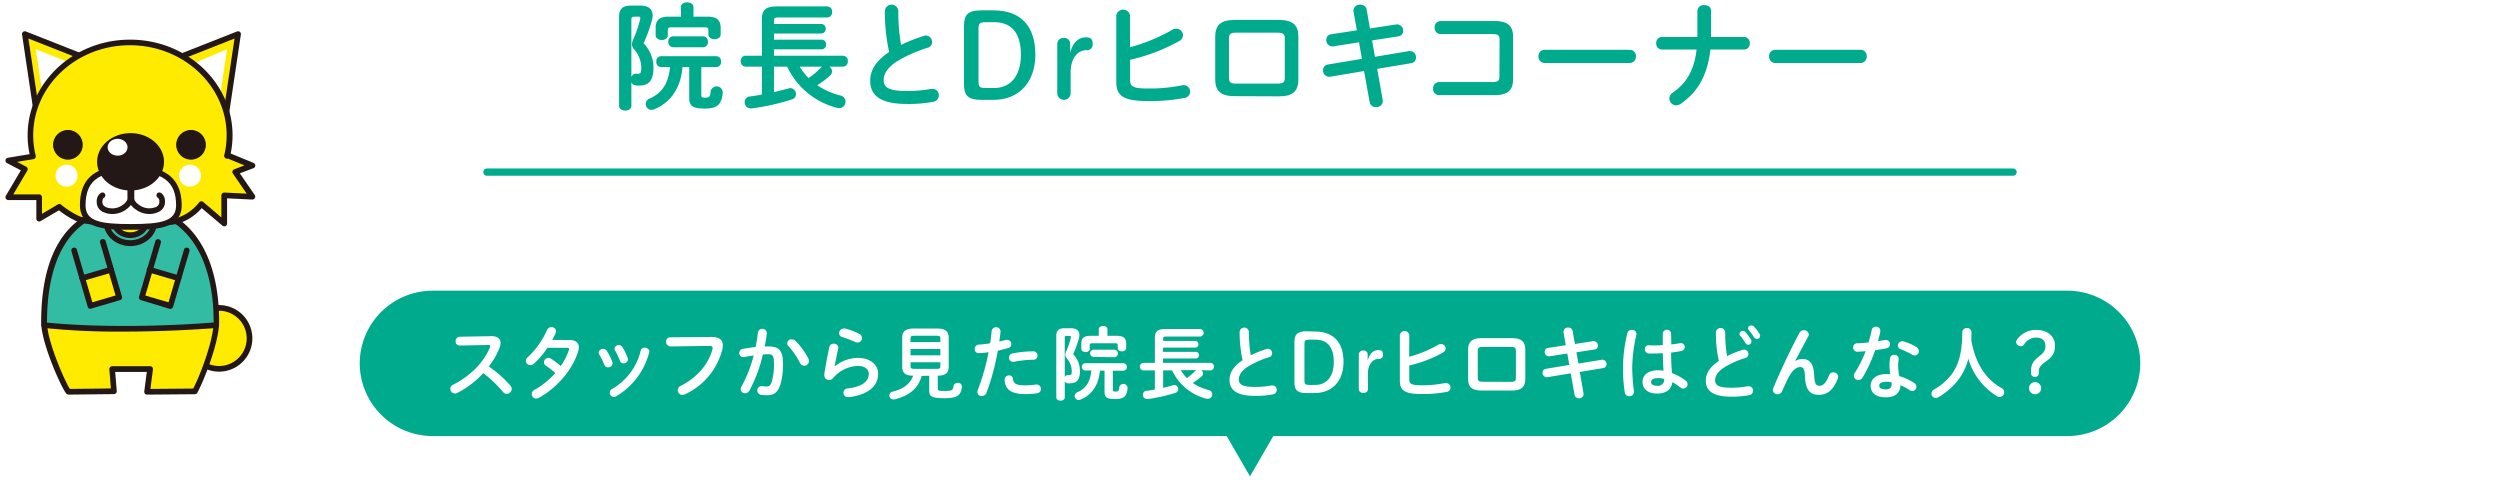 <svg viewBox="0 0 688 132" xmlns="http://www.w3.org/2000/svg" xmlns:xlink="http://www.w3.org/1999/xlink"><clipPath id="a"><path d="m35.86 57.06c-13.79 0-23.71 9.31-23.58 31.61 0 5.78 5.78 18.3 6.71 19.15l12.5-.15-.49-6.1h10.32l-.7 6.25 13.15-.11c2-3.58 5.93-13.73 5.93-19.17 0-21.11-10.05-31.48-23.84-31.48z"/></clipPath><path d="m0 0h688v132h-688z" fill="#fff"/><path d="m176.25 1.54c2.24 0 3.36 1 3.36 2.72a5.93 5.93 0 0 1 -.22 1.44 43.1 43.1 0 0 1 -2.27 6.21 9.62 9.62 0 0 1 2.72 6.71c0 3.62-1.38 4.93-3.91 4.93a5.94 5.94 0 0 1 -1.08-.06 1.35 1.35 0 0 1 -1.09-.87v6.53c0 .83-.83 1.28-1.7 1.28s-1.69-.45-1.69-1.28v-24.51c0-2.14.92-3.1 3.29-3.1zm-1.85 3.07c-.51 0-.64.19-.64.77v15.84a1.24 1.24 0 0 1 1.15-.93h.19a3.54 3.54 0 0 0 .51 0c.68 0 .87-.32.87-1.7a7.93 7.93 0 0 0 -1.95-5 2 2 0 0 1 -.61-1.4 3.39 3.39 0 0 1 .38-1.41 32.34 32.34 0 0 0 1.86-5.44 2.49 2.49 0 0 0 .06-.39c0-.28-.19-.38-.61-.38zm18.6 21.57c0 .57.26.7 1.12.7 1.12 0 1.34-.38 1.44-1.7a1.68 1.68 0 0 1 3.33.1 6.27 6.27 0 0 1 -.74 3c-.74 1.05-1.73 1.6-4.25 1.6-3.27 0-4.23-.74-4.23-2.95v-8.47h-1.85c-.45 5.73-3.24 9.8-7.88 11.65a1.57 1.57 0 0 1 -.67.13 1.63 1.63 0 0 1 -1.57-1.63 1.6 1.6 0 0 1 1.06-1.47c3.33-1.51 5.18-4 5.63-8.68h-2.49a1.35 1.35 0 0 1 -1.28-1.5 1.33 1.33 0 0 1 1.28-1.5h15.23a1.38 1.38 0 0 1 1.31 1.5 1.36 1.36 0 0 1 -1.31 1.5h-4.13zm-5.64-24.18c0-.9.86-1.35 1.76-1.35s1.73.45 1.73 1.35v2.58h3.87c2.81 0 3.61 1.18 3.61 3.2v1.69c0 .87-.83 1.32-1.69 1.32s-1.7-.45-1.7-1.32v-1.18c0-.61-.25-.77-1-.77h-9.15c-.77 0-1 .16-1 .77v1.41c0 .86-.83 1.31-1.66 1.31s-1.7-.45-1.7-1.31v-1.92c0-2 .77-3.2 3.59-3.2h3.39zm-2.15 11a1.37 1.37 0 0 1 -1.28-1.5 1.36 1.36 0 0 1 1.28-1.5h8.32a1.35 1.35 0 0 1 1.28 1.5 1.33 1.33 0 0 1 -1.28 1.5z" fill="#00ab8d"/><path d="m228.27 18.34a1.7 1.7 0 0 1 .71 1.31 1.67 1.67 0 0 1 -.61 1.21 27.67 27.67 0 0 1 -3.46 2.6 19.71 19.71 0 0 0 6.34 2.81 1.76 1.76 0 0 1 -.26 3.49 1.66 1.66 0 0 1 -.54-.06 20.79 20.79 0 0 1 -13.82-11.36h-3.63v7c1.41-.32 2.78-.67 4-1a1.44 1.44 0 0 1 .51-.1 1.63 1.63 0 0 1 1.54 1.7 1.45 1.45 0 0 1 -1.06 1.4 63.06 63.06 0 0 1 -11.17 2.5h-.28a1.65 1.65 0 0 1 -1.6-1.73 1.51 1.51 0 0 1 1.4-1.56c1.06-.13 2.18-.32 3.33-.52v-7.69h-4.51a1.39 1.39 0 0 1 -1.31-1.51 1.36 1.36 0 0 1 1.31-1.5h4.51v-10c0-2.53 1-3.56 4.19-3.56h13.84a1.37 1.37 0 0 1 1.3 1.53 1.38 1.38 0 0 1 -1.31 1.5h-13.5c-1 0-1.18.26-1.18 1v.8h13a1.22 1.22 0 0 1 1.22 1.31 1.23 1.23 0 0 1 -1.23 1.31h-13v1.69h13.12a1.22 1.22 0 0 1 1.21 1.32 1.22 1.22 0 0 1 -1.21 1.34h-13.12v1.76h19a1.35 1.35 0 0 1 1.32 1.5 1.37 1.37 0 0 1 -1.32 1.51zm-8.19 0a18.08 18.08 0 0 0 2.43 3.13 17.92 17.92 0 0 0 3.39-2.85c.1-.09.23-.19.32-.28z" fill="#00ab8d"/><path d="m243.51 3a1.86 1.86 0 0 1 3.71 0 55.7 55.7 0 0 0 .74 9.37 43.24 43.24 0 0 1 6.3-2.49 1.65 1.65 0 0 1 .58-.1 1.74 1.74 0 0 1 1.66 1.79 1.56 1.56 0 0 1 -1.18 1.57 38.13 38.13 0 0 0 -8.42 3.71c-2.75 1.79-3.71 3.55-3.71 5.19 0 2 1.31 3 6.4 3a35.31 35.31 0 0 0 6.62-.57 2.13 2.13 0 0 1 .42 0 1.69 1.69 0 0 1 1.73 1.76 1.77 1.77 0 0 1 -1.44 1.77 36.87 36.87 0 0 1 -7.36.61c-6.72 0-10.08-2-10.08-6.37 0-2.63 1.21-5.22 5.21-7.94a51.21 51.21 0 0 1 -1.18-11.3z" fill="#00ab8d"/><path d="m273.41 2.85c7.36 0 11.52 4.16 11.52 12.19 0 7.42-4.35 12.45-11.55 12.45h-3.26c-3.78 0-4.83-1.25-4.83-4.32v-16c0-3.07 1-4.32 4.83-4.32zm-2.33 3.26c-1.47 0-1.79.42-1.79 1.7v14.72c0 1.28.32 1.69 1.79 1.69h2.53c4.51 0 7.35-3.39 7.35-9.18s-2.46-8.93-7.35-8.93z" fill="#00ab8d"/><path d="m294.64 25.82a1.85 1.85 0 0 1 -3.68 0v-13.75a1.67 1.67 0 0 1 1.82-1.64 1.62 1.62 0 0 1 1.73 1.64v2.46c.73-2.82 2.24-4.26 4.41-4.26 1.35 0 1.79.64 1.79 1.8a1.59 1.59 0 0 1 -1.79 1.75c-2.3 0-4.28 2.15-4.28 6.15z" fill="#00ab8d"/><path d="m311 13a48.93 48.93 0 0 0 11.61-4.8 2.18 2.18 0 0 1 1.09-.32 1.86 1.86 0 0 1 1.86 1.83 1.8 1.8 0 0 1 -1 1.56 50 50 0 0 1 -13.56 5.18v5.6c0 1.82 1 2.3 4.83 2.3a44.17 44.17 0 0 0 9.41-.86 2.65 2.65 0 0 1 .48-.07 1.79 1.79 0 0 1 1.79 1.83 1.71 1.71 0 0 1 -1.51 1.69 49.34 49.34 0 0 1 -10 .87c-6.65 0-8.8-1.28-8.8-5.25v-18.33a1.92 1.92 0 0 1 3.78 0z" fill="#00ab8d"/><path d="m339.65 26.46c-3.68 0-5.22-1.5-5.22-4.51v-11.95c0-3 1.54-4.51 5.22-4.51h12.44c3.68 0 5.22 1.5 5.22 4.51v12c0 3-1.54 4.51-5.22 4.51zm12-3.45c1.48 0 1.92-.42 1.92-1.51v-11c0-1.09-.44-1.51-1.92-1.51h-11.52c-1.48 0-1.92.42-1.92 1.51v11c0 1.09.44 1.51 1.92 1.51z" fill="#00ab8d"/><path d="m372.47 3.14a1.19 1.19 0 0 1 0-.32 1.71 1.71 0 0 1 1.88-1.54 1.67 1.67 0 0 1 1.76 1.35l.89 5.21 7.23-1.12a1 1 0 0 1 .29 0 1.69 1.69 0 0 1 1.63 1.79 1.48 1.48 0 0 1 -1.3 1.49l-7.26 1.12.8 4.51 9.37-1.57a1.19 1.19 0 0 1 .32 0 1.65 1.65 0 0 1 1.6 1.76 1.53 1.53 0 0 1 -1.31 1.57l-9.37 1.55 1.54 8.64a1.19 1.19 0 0 1 0 .32 1.69 1.69 0 0 1 -1.85 1.57 1.66 1.66 0 0 1 -1.76-1.37l-1.54-8.55-9.39 1.57a1 1 0 0 1 -.29 0 1.68 1.68 0 0 1 -1.6-1.79 1.53 1.53 0 0 1 1.31-1.57l9.38-1.57-.8-4.54-7.17 1.12a1 1 0 0 1 -.29 0 1.68 1.68 0 0 1 -1.54-1.77 1.48 1.48 0 0 1 1.31-1.57l7.11-1.08z" fill="#00ab8d"/><path d="m412.68 10.88c0-1.18-.48-1.5-2.05-1.5h-14.21a1.65 1.65 0 0 1 -1.6-1.79 1.66 1.66 0 0 1 1.6-1.8h14.91c3.65 0 5.06 1.41 5.06 4.29v11.81c0 2.88-1.41 4.29-5.06 4.29h-15.33a1.65 1.65 0 0 1 -1.6-1.8 1.65 1.65 0 0 1 1.6-1.79h14.59c1.57 0 2.05-.32 2.05-1.5z" fill="#00ab8d"/><path d="m448.48 13.7a1.7 1.7 0 0 1 1.73 1.82 1.72 1.72 0 0 1 -1.73 1.82h-23.36a1.72 1.72 0 0 1 -1.73-1.82 1.7 1.7 0 0 1 1.73-1.82z" fill="#00ab8d"/><path d="m467.12 10.18c0-.45 0-.93 0-1.41v-5.77a1.69 1.69 0 0 1 1.88-1.59c1 0 1.89.51 1.89 1.57v6.08 1.12h9.11a1.58 1.58 0 0 1 1.54 1.73 1.58 1.58 0 0 1 -1.54 1.72h-9.3c-.8 7.14-3.51 11.75-8.19 14.95a2.17 2.17 0 0 1 -1.21.41 1.91 1.91 0 0 1 -1.89-1.89 1.89 1.89 0 0 1 .9-1.56c3.84-2.72 5.92-6.15 6.59-11.91h-9.57a1.58 1.58 0 0 1 -1.54-1.72 1.59 1.59 0 0 1 1.54-1.73z" fill="#00ab8d"/><path d="m512 13.7a1.7 1.7 0 0 1 1.73 1.82 1.72 1.72 0 0 1 -1.73 1.82h-23.41a1.72 1.72 0 0 1 -1.73-1.82 1.7 1.7 0 0 1 1.73-1.82z" fill="#00ab8d"/><path d="m134 47.37h420" fill="none" stroke="#00ab8d" stroke-linecap="round" stroke-miterlimit="10" stroke-width="2"/><path d="m99 100a20.06 20.06 0 0 1 20-20h450a20.06 20.06 0 0 1 20 20 20.06 20.06 0 0 1 -20 20h-450a20.06 20.06 0 0 1 -20-20z" fill="#00ab8d"/><path d="m344 131.1 6.93-12h-13.86z" fill="#00ab8d"/><circle cx="60.29" cy="93.12" fill="#ffeb00" r="8.38"/><path d="m60.29 102.28a9.16 9.16 0 1 1 9.16-9.16 9.17 9.17 0 0 1 -9.16 9.16zm0-16.76a7.6 7.6 0 1 0 7.6 7.6 7.61 7.61 0 0 0 -7.6-7.6z" fill="#231815"/><g clip-path="url(#a)"><path d="m35.86 57.06c-13.79 0-23.58 6.53-23.58 31.61 0 5.78 5.78 18.3 6.71 19.15l12.5-.15-.49-6.1h10.13l-.51 6.25 13.15-.11c2-3.58 5.93-13.73 5.93-19.17 0-21.11-10.05-31.48-23.84-31.48z" fill="#33bca4"/><g fill="#ffeb00"><path d="m40.79 57.06c0 3.58-.21 7.66-4.8 7.66s-4.74-3.64-4.74-7.22-.44-2.44 4.15-2.44 5.39-1.58 5.39 2z"/><path d="m60.29 89.68c0 11.75-12.21 31.89-25.83 31.89s-25.77-32.12-22.46-32.12c.34 0 10.43 1 24.05 1s24.24-1.31 24.24-.77z"/><path d="m22.78 76.45 7.88-2 2.24 7.4-8.05 1.96z"/><path d="m41.62 74.22-2.48 7.63 7.89 2.31 2.24-7.62z"/></g></g><path d="m22.9 15.71-16.06-6.32 3.42 22.88z" fill="#ffeb00"/><path d="m10.26 33.06a.69.69 0 0 1 -.2 0 .8.8 0 0 1 -.58-.64l-3.41-22.92a.8.8 0 0 1 .29-.73.79.79 0 0 1 .77-.11l16.06 6.34a.77.77 0 0 1 .33 1.2l-12.64 16.55a.77.77 0 0 1 -.62.31zm-2.44-22.45 2.94 19.72 10.89-14.27z" fill="#231815"/><path d="m9.86 13.55 9.66 3.81-7.69 9.4z" fill="#fff"/><path d="m49.45 15.71 16.06-6.32-3.41 22.88z" fill="#ffeb00"/><path d="m62.1 33.06a.77.77 0 0 1 -.62-.31l-12.65-16.57a.78.78 0 0 1 .34-1.2l16.06-6.32a.79.79 0 0 1 .77.11.8.8 0 0 1 .29.73l-3.42 22.89a.77.77 0 0 1 -.58.64.63.63 0 0 1 -.19.03zm-11.39-17 10.89 14.27 2.94-19.72z" fill="#231815"/><path d="m52.04 17.92 10.44-4.37-1.97 13.21z" fill="#fff"/><path d="m69.43 45.55-6.43-2.65h-.5a24.16 24.16 0 0 0 .68-5.66c0-14.13-12.27-25.58-27.4-25.58s-27.42 11.45-27.42 25.58a24.1 24.1 0 0 0 .71 5.76l-6.78 1.16 4.55 2.4-4.55 7.72h8.47v5.94l5.56-3.29a24.74 24.74 0 0 0 5.19 3.29c4.59 1.81 23.58 1.63 27.22.56a13.29 13.29 0 0 0 6.67-4.61l6.32 5.35v-7.75l7.71.38-4.67-6.83z" fill="#ffeb00"/><path d="m36.78 62.37c-6.29 0-13-.42-15.56-1.42a23.61 23.61 0 0 1 -5-3.07l-5.1 3a.78.78 0 0 1 -1.12-.66v-5.16h-7.71a.78.78 0 0 1 -.68-.4.75.75 0 0 1 0-.78l4.13-7-3.82-2a.78.78 0 0 1 .23-1.46l6-1a24.23 24.23 0 0 1 -.55-5.15c0-14.54 12.64-26.36 28.19-26.36s28.21 11.79 28.21 26.33a24.26 24.26 0 0 1 -.52 5l6.29 2.59a.78.78 0 0 1 .49.73.79.79 0 0 1 -.51.72l-3.75 1.42 4.12 6a.78.78 0 0 1 0 .82.82.82 0 0 1 -.72.4l-6.9-.34v6.93a.78.78 0 0 1 -1.28.6l-5.71-4.83a14.08 14.08 0 0 1 -6.51 4.25c-1.86.53-6.88.84-12.22.84zm-20.46-6.23a.83.83 0 0 1 .5.18 23.56 23.56 0 0 0 5 3.17c4.35 1.72 23 1.63 26.71.54a12.66 12.66 0 0 0 6.25-4.3.77.77 0 0 1 .54-.33.75.75 0 0 1 .6.17l5 4.26v-6.06a.82.82 0 0 1 .24-.57.77.77 0 0 1 .58-.21l6.14.3-3.79-5.53a.78.78 0 0 1 .37-1.17l2.82-1.07-4.47-1.84h-.34a.77.77 0 0 1 -.61-.3.81.81 0 0 1 -.15-.67 23.18 23.18 0 0 0 .66-5.47c0-13.67-11.94-24.79-26.62-24.79s-26.61 11.12-26.61 24.79a23.71 23.71 0 0 0 .69 5.6.75.75 0 0 1 -.1.62.77.77 0 0 1 -.53.34l-4.49.75 2.5 1.32a.78.78 0 0 1 .39.48.81.81 0 0 1 -.08.61l-3.86 6.53h7.1a.79.79 0 0 1 .79.79v4.57l4.38-2.6a.79.79 0 0 1 .39-.11z" fill="#231815"/><path d="m34.24 91.25a194.56 194.56 0 0 1 -22.15-1 .78.78 0 1 1 .2-1.55c.18 0 18.12 2.26 47.19 0a.79.79 0 0 1 .12 1.57c-9.79.73-18.32.98-25.36.98z" fill="#231815"/><path d="m24.89 85a.78.78 0 0 1 -.75-.57l-4.48-15.29a.78.78 0 1 1 1.5-.44l4.26 14.49 6.38-1.87-4.25-14.5a.77.77 0 0 1 .53-1 .79.79 0 0 1 1 .53l4.48 15.25a.79.79 0 0 1 -.53 1l-7.89 2.31a.57.57 0 0 1 -.25.09z" fill="#231815"/><path d="m22.65 76.54 7.89-2.32" fill="#fff"/><path d="m22.65 77.32a.78.78 0 0 1 -.22-1.53l7.89-2.32a.79.79 0 0 1 1 .53.8.8 0 0 1 -.53 1l-7.89 2.31a.83.83 0 0 1 -.25.01z" fill="#231815"/><path d="m46.9 85a.6.6 0 0 1 -.22 0l-7.88-2.4a.81.81 0 0 1 -.47-.38.76.76 0 0 1 -.06-.59l4.47-15.25a.8.8 0 0 1 1-.53.79.79 0 0 1 .53 1l-4.27 14.47 6.38 1.87 4.25-14.49a.78.78 0 0 1 1.5.44l-4.48 15.24a.78.78 0 0 1 -.75.62z" fill="#231815"/><path d="m49.14 76.54-7.88-2.32" fill="#fff"/><path d="m49.14 77.32a.83.83 0 0 1 -.22 0l-7.92-2.32a.79.79 0 1 1 .45-1.51l7.88 2.32a.78.78 0 0 1 -.22 1.53z" fill="#231815"/><path d="m18.86 108.6a.81.81 0 0 1 -.53-.2c-1.2-1.1-7-13.9-7-19.73 0-28.19 15.27-32.4 24.37-32.4 15.41 0 24.61 12.07 24.61 32.27 0 5.54-4 15.81-6 19.54a.76.76 0 0 1 -.68.41l-13.15.11a.71.71 0 0 1 -.59-.26.79.79 0 0 1 -.19-.62l.7-5.37h-8.7l.43 5.26a.79.79 0 0 1 -.2.59.8.8 0 0 1 -.57.26l-12.51.14zm16.88-50.76c-14.71 0-22.8 11-22.8 30.83 0 5.24 5 16.44 6.29 18.36l11.29-.13-.43-5.27a.8.8 0 0 1 .78-.85h10.45a.8.8 0 0 1 .59.27.82.82 0 0 1 .18.62l-.7 5.36 11.78-.1c2.1-4 5.62-13.5 5.62-18.39 0-19.22-8.62-30.7-23.05-30.7z" fill="#231815"/><path d="m35.86 67.72c-4.05 0-7.35-3-7.35-6.61a.79.79 0 0 1 1.57 0c0 2.78 2.59 5 5.78 5s5.79-2.26 5.79-5a.78.78 0 0 1 1.56 0c0 3.64-3.29 6.61-7.35 6.61z" fill="#231815"/><path d="m35.86 65.5c-2.83 0-5.13-2-5.13-4.39a.78.78 0 1 1 1.56 0c0 1.56 1.61 2.82 3.57 2.82s3.57-1.26 3.57-2.82a.78.78 0 0 1 1.56 0c.01 2.42-2.3 4.39-5.13 4.39z" fill="#231815"/><path d="m49.27 56.49c0 5.59-5.93 5.95-13.25 5.95s-13.24-.36-13.24-5.95c0-8.63 5.93-10.11 13.24-10.11s13.25 1.88 13.25 10.11z" fill="#fff"/><path d="m36 63.23c-6.25 0-14 0-14-6.74 0-9.6 7.1-10.9 14-10.9 6 0 14 1.13 14 10.9.05 6.74-7.73 6.74-14 6.74zm0-16.07c-7.48 0-12.46 1.59-12.46 9.33 0 4.4 4 5.17 12.46 5.17s12.46-.77 12.46-5.17c.02-6.49-3.7-9.33-12.46-9.33z" fill="#231815"/><ellipse cx="35.93" cy="44.53" fill="#231815" rx="9.21" ry="7.9"/><ellipse cx="32.36" cy="40.52" fill="#fff" rx="2.74" ry="2.32"/><path d="m30.88 58.89a5.72 5.72 0 0 1 -2.37-.49 3 3 0 0 1 -1.82-2.1c-.45-2.45 1.11-3.22 1.17-3.25a.78.78 0 0 1 .7 1.4s-.55.38-.33 1.56c.09.51.63.83.93 1a4.75 4.75 0 0 0 4.08-.27c1.82-1.06 1.83-2 1.83-2v-4a.78.78 0 1 1 1.56 0v3.93c0 .38-.07 1.94-2.6 3.42a6.35 6.35 0 0 1 -3.15.8z" fill="#231815"/><path d="m41.1 58.89a6.35 6.35 0 0 1 -3.1-.82c-2.53-1.48-2.62-3-2.6-3.42v-3.93a.78.78 0 1 1 1.56 0v4s0 .91 1.82 2a4.76 4.76 0 0 0 4.08.27 1.56 1.56 0 0 0 .94-1c.22-1.21-.31-1.55-.34-1.56a.8.8 0 0 1 -.31-1.05.77.77 0 0 1 1-.35c.07 0 1.63.8 1.18 3.25a3 3 0 0 1 -1.83 2.1 5.64 5.64 0 0 1 -2.4.51z" fill="#231815"/><circle cx="52.57" cy="39.85" fill="#231815" r="4.09"/><circle cx="18.69" cy="39.85" fill="#231815" r="4.09"/><g fill="#fff"><circle cx="52.29" cy="48.34" r="3.03"/><circle cx="18.32" cy="48.34" r="3.03"/><path d="m135.17 92.51h.13c1.63 0 2.46.75 2.46 1.89a3.54 3.54 0 0 1 -.24 1.19 20.63 20.63 0 0 1 -3 5.26 32.7 32.7 0 0 1 5.89 5.21 1.52 1.52 0 0 1 .42 1 1.4 1.4 0 0 1 -1.41 1.32 1.35 1.35 0 0 1 -1-.53 34.08 34.08 0 0 0 -5.42-5.17 25.31 25.31 0 0 1 -7.17 5.46 1.42 1.42 0 0 1 -.64.15 1.28 1.28 0 0 1 -1.27-1.27 1.24 1.24 0 0 1 .75-1.13c4.57-2.31 8.42-6 10.16-10.31a.82.82 0 0 0 .09-.36c0-.19-.18-.28-.55-.28l-7.88.15a1.1 1.1 0 0 1 -1.1-1.19 1.15 1.15 0 0 1 1.08-1.23z"/><path d="m156.54 93.56c1.83 0 2.75.71 2.75 2a3.9 3.9 0 0 1 -.19 1.16c-1.54 5.11-5.94 10.12-10.83 12.77a1.55 1.55 0 0 1 -.72.19 1.23 1.23 0 0 1 -1.22-1.23 1.35 1.35 0 0 1 .8-1.19 21.13 21.13 0 0 0 5.67-4.6 19.13 19.13 0 0 0 -2.55-2 1.18 1.18 0 0 1 -.55-1 1.22 1.22 0 0 1 1.21-1.17 1.35 1.35 0 0 1 .77.25 20.22 20.22 0 0 1 2.64 2 17.44 17.44 0 0 0 2.22-4.36.76.76 0 0 0 .07-.3c0-.25-.18-.36-.59-.36h-5.37a23.42 23.42 0 0 1 -3.7 4.35 1.41 1.41 0 0 1 -1 .4 1.2 1.2 0 0 1 -1.23-1.17 1.37 1.37 0 0 1 .53-1 23 23 0 0 0 5.28-7.44 1.29 1.29 0 0 1 1.23-.83 1.19 1.19 0 0 1 1.26 1.12 1.43 1.43 0 0 1 -.11.53c-.27.61-.58 1.23-.93 1.87z"/><path d="m168.52 99.61a1.44 1.44 0 0 1 .06.4 1.19 1.19 0 0 1 -1.25 1.08 1 1 0 0 1 -1-.68 20.87 20.87 0 0 0 -1.41-2.84 1 1 0 0 1 -.15-.53 1.15 1.15 0 0 1 1.23-1.04 1.16 1.16 0 0 1 1 .57 17.42 17.42 0 0 1 1.52 3.04zm8.91-3.93a1.18 1.18 0 0 1 1.28 1 1.77 1.77 0 0 1 -.05.29 19.75 19.75 0 0 1 -9.11 12.1 1.4 1.4 0 0 1 -.61.18 1.18 1.18 0 0 1 -1.13-1.17 1.19 1.19 0 0 1 .69-1.06 16.68 16.68 0 0 0 7.85-10.62 1 1 0 0 1 1.08-.72zm-4.69 2.88a1 1 0 0 1 .07.37 1.15 1.15 0 0 1 -1.21 1.07 1 1 0 0 1 -1-.73 20 20 0 0 0 -1.32-2.79 1 1 0 0 1 -.16-.51 1.1 1.1 0 0 1 1.19-1 1.13 1.13 0 0 1 1 .58 15.39 15.39 0 0 1 1.43 3.01z"/><path d="m195.7 92.73c2.31 0 3.21.81 3.21 2.29a5.36 5.36 0 0 1 -.15 1.25 18.64 18.64 0 0 1 -10.23 12.23 1.53 1.53 0 0 1 -.73.18 1.28 1.28 0 0 1 -.5-2.46c4.86-2.54 7.61-6.06 8.75-10a1.59 1.59 0 0 0 .07-.44c0-.42-.29-.58-.93-.58l-10.6.14a1.25 1.25 0 0 1 -1.28-1.3 1.15 1.15 0 0 1 1.17-1.21z"/><path d="m206.24 107.51a1.33 1.33 0 0 1 -1.19.71 1.14 1.14 0 0 1 -1.21-1.1 1.49 1.49 0 0 1 .2-.68 37.23 37.23 0 0 0 3.37-8.61c-.91.11-1.79.27-2.62.44a1.42 1.42 0 0 1 -.29 0 1.05 1.05 0 0 1 -1.05-1.12 1.13 1.13 0 0 1 1-1.14c1.12-.22 2.33-.38 3.5-.51.26-1.34.48-2.71.63-4a1.24 1.24 0 0 1 2.45.07v.15c-.14 1.19-.33 2.42-.58 3.63h1.19c2.82 0 3.85 1.28 3.85 4.73a20.69 20.69 0 0 1 -.59 5.26c-.71 2.53-1.7 3.43-3.92 3.43a9.44 9.44 0 0 1 -1.49-.11 1.18 1.18 0 0 1 -1.08-1.18 1.13 1.13 0 0 1 1.12-1.21h.17a11.45 11.45 0 0 0 1.22.09c.77 0 1.16-.25 1.54-1.55a17.75 17.75 0 0 0 .54-4.81c0-2-.38-2.51-1.43-2.51-.49 0-1 0-1.63.07a39.83 39.83 0 0 1 -3.7 9.95zm16.2-8.89a1.72 1.72 0 0 1 .17.75 1.27 1.27 0 0 1 -1.28 1.28 1.38 1.38 0 0 1 -1.21-.84 20.26 20.26 0 0 0 -3.12-4.53 1.1 1.1 0 0 1 .92-1.89 1.46 1.46 0 0 1 1 .42 19.83 19.83 0 0 1 3.52 4.81z"/><path d="m229.69 100.85a10.29 10.29 0 0 1 6.38-2.36c3.46 0 5.59 1.89 5.59 4.38 0 3.39-2.79 5.81-8.09 6.43h-.2a1.2 1.2 0 0 1 -.09-2.4c4.31-.51 5.81-2.14 5.81-4 0-1.14-.9-2.2-3-2.2a9.33 9.33 0 0 0 -6.82 3.35 1.43 1.43 0 0 1 -1.12.52 1.26 1.26 0 0 1 -1.3-1.27.83.83 0 0 1 0-.27c.21-1.62.74-4.51 1.38-7.52a1.16 1.16 0 0 1 1.21-.92 1.13 1.13 0 0 1 1.25 1 .82.82 0 0 1 0 .22c-.41 2-.79 3.72-1 5zm6.74-9a1.32 1.32 0 0 1 .77 1.21 1.19 1.19 0 0 1 -1.2 1.21 1.59 1.59 0 0 1 -.66-.16 32.9 32.9 0 0 0 -3.59-1.36 1.1 1.1 0 0 1 -.83-1.06 1.29 1.29 0 0 1 1.3-1.27 2.6 2.6 0 0 1 .37 0 18 18 0 0 1 3.84 1.43z"/><path d="m253.64 103.44c-.9 3.46-3.54 5.55-7.5 6.47a1.88 1.88 0 0 1 -.33 0 1.07 1.07 0 0 1 -.2-2.12c3-.7 4.89-2.17 5.68-4.4-2.2 0-3-.83-3-2.46v-8c0-1.63.84-2.51 3.08-2.51h6.63c2.25 0 3.08.88 3.08 2.51v8c0 1.63-.83 2.44-3 2.46v3.61c0 .44.24.59 1.85.59 2 0 2.33-.17 2.48-1.34a1.09 1.09 0 0 1 1.15-.88 1 1 0 0 1 1.14 1v.13c-.26 2.36-1.25 3.08-4.88 3.08-3.48 0-4.1-.55-4.1-2.09v-4.07zm5.15-10.36c0-.51-.24-.68-1.05-.68h-6.1c-.81 0-1.06.17-1.06.68v1.06h8.21zm-8.21 4.71h8.21v-1.74h-8.21zm7.16 3.72c.55 0 1.05 0 1.05-.69v-1.12h-8.21v1.12c0 .51.25.69 1.06.69z"/><path d="m269.35 97.19a1.07 1.07 0 0 1 -1.1-1.14 1.15 1.15 0 0 1 1.12-1.21 29.11 29.11 0 0 0 3.12-.37c.2-1.21.29-2.18.42-3.39a1.23 1.23 0 0 1 2.44.08v.14c-.11 1-.22 1.84-.35 2.68.62-.13 1.25-.28 1.89-.44a1.86 1.86 0 0 1 .33 0 1.12 1.12 0 0 1 1.1 1.16 1.07 1.07 0 0 1 -.86 1.08c-1 .29-2 .53-2.86.73a66 66 0 0 1 -3.08 11.49 1.44 1.44 0 0 1 -1.34 1 1.16 1.16 0 0 1 -1.21-1.12 1.81 1.81 0 0 1 .13-.62 58.46 58.46 0 0 0 2.95-10.34 19 19 0 0 1 -2.7.27zm8.36 6.12a1 1 0 0 1 1.05.92c.16 1.41.95 1.81 3.35 1.81a19.74 19.74 0 0 0 2.95-.22.93.93 0 0 1 .24 0 1.18 1.18 0 0 1 1.16 1.23 1.15 1.15 0 0 1 -1 1.17 21 21 0 0 1 -3.3.24c-3.08 0-4.44-.79-5.15-1.92a4.25 4.25 0 0 1 -.53-2 1.18 1.18 0 0 1 1.23-1.23zm6.62-6.62a1.14 1.14 0 0 1 1.19 1.19 1.07 1.07 0 0 1 -1.12 1.12 29.56 29.56 0 0 0 -5.37.57 1.32 1.32 0 0 1 -.27 0 1.1 1.1 0 0 1 -1.1-1.14 1.19 1.19 0 0 1 1-1.17 30.51 30.51 0 0 1 5.67-.57z"/><path d="m294.74 90.33c1.54 0 2.31.68 2.31 1.87a4 4 0 0 1 -.15 1 28.85 28.85 0 0 1 -1.57 4.27 6.6 6.6 0 0 1 1.87 4.62c0 2.48-.94 3.39-2.68 3.39a3.49 3.49 0 0 1 -.75 0 .92.92 0 0 1 -.75-.59v4.49c0 .57-.57.88-1.16.88s-1.17-.31-1.17-.88v-16.92c0-1.47.64-2.13 2.27-2.13zm-1.28 2.11c-.35 0-.44.13-.44.53v10.89a.88.88 0 0 1 .8-.64h.18.35c.46 0 .6-.22.6-1.16a5.44 5.44 0 0 0 -1.35-3.43 1.41 1.41 0 0 1 -.42-1 2.23 2.23 0 0 1 .27-1 21.25 21.25 0 0 0 1.22-3.63 1.14 1.14 0 0 0 .05-.26c0-.2-.13-.27-.42-.27zm12.79 14.83c0 .4.17.49.77.49.77 0 .92-.27 1-1.17a1.16 1.16 0 0 1 2.29.07 4.35 4.35 0 0 1 -.51 2.06c-.51.73-1.19 1.1-2.93 1.1-2.24 0-2.9-.5-2.9-2v-5.82h-1.28c-.3 3.94-2.22 6.73-5.41 8a1.25 1.25 0 0 1 -.46.09 1.12 1.12 0 0 1 -1.08-1.13 1.11 1.11 0 0 1 .73-1c2.29-1 3.56-2.75 3.87-6h-1.72a.94.94 0 0 1 -.88-1 .93.93 0 0 1 .88-1h10.48a1 1 0 0 1 0 2.07h-2.84zm-3.87-16.63c0-.62.59-.93 1.21-.93s1.18.31 1.18.93v1.78h2.67c1.93 0 2.48.81 2.48 2.2v1.17c0 .59-.57.9-1.16.9s-1.17-.31-1.17-.9v-.79c0-.42-.18-.53-.7-.53h-6.3c-.52 0-.7.11-.7.53v1c0 .59-.57.9-1.14.9s-1.17-.31-1.17-.9v-1.38c0-1.39.53-2.2 2.46-2.2h2.34zm-1.48 7.59a1 1 0 0 1 -.88-1 .94.94 0 0 1 .88-1h5.72a1 1 0 0 1 0 2.07z"/><path d="m330.57 101.88a1.06 1.06 0 0 1 .07 1.74 19.9 19.9 0 0 1 -2.38 1.78 13.44 13.44 0 0 0 4.36 1.94 1.21 1.21 0 0 1 -.18 2.4 1 1 0 0 1 -.37 0 14.29 14.29 0 0 1 -9.51-7.81h-2.46v4.8c1-.22 1.91-.46 2.73-.73a1.21 1.21 0 0 1 .35-.07 1.13 1.13 0 0 1 1.06 1.17 1 1 0 0 1 -.73 1 44.17 44.17 0 0 1 -7.68 1.72h-.2a1.14 1.14 0 0 1 -1.1-1.19 1.05 1.05 0 0 1 1-1.08c.73-.09 1.5-.22 2.29-.35v-5.26h-3.1a1 1 0 0 1 0-2.07h3.1v-6.87c0-1.74.68-2.45 2.88-2.45h9.51a1 1 0 0 1 0 2.07h-9.29c-.68 0-.81.18-.81.66v.55h8.89a.92.92 0 0 1 0 1.83h-8.93v1.17h9a.91.91 0 0 1 0 1.82h-9v1.21h13a1 1 0 0 1 0 2.07zm-5.63 0a12.1 12.1 0 0 0 1.67 2.16 12.61 12.61 0 0 0 2.33-2c.07-.07.16-.13.22-.2z"/><path d="m341.15 91.32a1.28 1.28 0 0 1 2.55 0 38.42 38.42 0 0 0 .51 6.45 29.71 29.71 0 0 1 4.34-1.72 1.34 1.34 0 0 1 .39-.07 1.21 1.21 0 0 1 1.15 1.24 1.08 1.08 0 0 1 -.82 1.07 25.62 25.62 0 0 0 -5.78 2.56c-1.9 1.23-2.56 2.44-2.56 3.56 0 1.36.9 2.07 4.4 2.07a23.54 23.54 0 0 0 4.56-.4 1.47 1.47 0 0 1 .28 0 1.16 1.16 0 0 1 1.19 1.21 1.21 1.21 0 0 1 -1 1.23 25.24 25.24 0 0 1 -5.06.42c-4.62 0-6.93-1.41-6.93-4.38 0-1.8.84-3.58 3.59-5.45a34.72 34.72 0 0 1 -.81-7.79z"/><path d="m361.81 91.23c5.07 0 7.93 2.86 7.93 8.38 0 5.11-3 8.56-7.95 8.56h-2.24c-2.6 0-3.32-.85-3.32-3v-11c0-2.11.72-3 3.32-3zm-1.6 2.25c-1 0-1.23.28-1.23 1.16v10.12c0 .88.22 1.17 1.23 1.17h1.79c3.1 0 5.06-2.33 5.06-6.32s-1.7-6.13-5.06-6.13z"/><path d="m376.47 107a1.11 1.11 0 0 1 -1.25 1.14c-.8 0-1.28-.41-1.28-1.14v-9.43a1.15 1.15 0 0 1 1.25-1.12 1.1 1.1 0 0 1 1.19 1.12v1.69c.51-1.93 1.54-2.92 3-2.92.92 0 1.23.44 1.23 1.23a1.09 1.09 0 0 1 -1.23 1.21c-1.59 0-2.95 1.47-2.95 4.22z"/><path d="m387.81 98.18a33.6 33.6 0 0 0 8-3.3 1.52 1.52 0 0 1 .75-.22 1.28 1.28 0 0 1 1.28 1.26 1.26 1.26 0 0 1 -.71 1.08 34.39 34.39 0 0 1 -9.3 3.58v3.85c0 1.26.68 1.59 3.32 1.59a30.31 30.31 0 0 0 6.47-.6 1.86 1.86 0 0 1 .33 0 1.23 1.23 0 0 1 1.23 1.25 1.18 1.18 0 0 1 -1 1.17 34 34 0 0 1 -6.89.59c-4.57 0-6.05-.88-6.05-3.61v-12.64a1.32 1.32 0 0 1 2.6 0z"/><path d="m407.62 107.47c-2.53 0-3.59-1-3.59-3.1v-8.21c0-2.07 1.06-3.1 3.59-3.1h8.56c2.53 0 3.58 1 3.58 3.1v8.21c0 2.07-1.05 3.1-3.58 3.1zm8.23-2.38c1 0 1.32-.28 1.32-1v-7.62c0-.75-.31-1-1.32-1h-7.85c-1 0-1.32.29-1.32 1v7.59c0 .75.3 1 1.32 1z"/><path d="m430.28 91.43a.86.86 0 0 1 0-.22 1.18 1.18 0 0 1 1.3-1.06 1.15 1.15 0 0 1 1.21.93l.63 3.58 5-.77a.62.62 0 0 1 .19 0 1.17 1.17 0 0 1 1.13 1.23 1 1 0 0 1 -.91 1.06l-5 .77.55 3.1 6.42-1.05a.78.78 0 0 1 .22 0 1.15 1.15 0 0 1 1.1 1.21 1.06 1.06 0 0 1 -.91 1.08l-6.46 1.08 1.05 5.94a.82.82 0 0 1 0 .22 1.17 1.17 0 0 1 -1.27 1.08 1.15 1.15 0 0 1 -1.21-1l-1.06-5.87-6.45 1.07a.42.42 0 0 1 -.19 0 1.16 1.16 0 0 1 -1.1-1.24 1 1 0 0 1 .9-1.07l6.45-1.08-.56-3.13-4.92.77a.49.49 0 0 1 -.2 0 1.16 1.16 0 0 1 -1.08-1.24 1 1 0 0 1 .9-1.07l4.89-.75z"/><path d="m449.07 90.79a1.15 1.15 0 0 1 1.27 1.08 1.06 1.06 0 0 1 0 .24 42.25 42.25 0 0 0 -1.16 9.09 57 57 0 0 0 .48 6.53v.2a1.2 1.2 0 0 1 -1.27 1.1 1.17 1.17 0 0 1 -1.24-1 41.48 41.48 0 0 1 .71-16.39 1.14 1.14 0 0 1 1.21-.85zm10.87 4c.86-.09 1.67-.22 2.42-.35a1.47 1.47 0 0 1 .28 0 1 1 0 0 1 1 1 1.16 1.16 0 0 1 -1 1.17c-.86.17-1.8.31-2.75.42 0 1.89.07 3.78.26 5.65a15.1 15.1 0 0 1 3.68 2 1.31 1.31 0 0 1 .59 1.07 1.19 1.19 0 0 1 -1.16 1.19 1.4 1.4 0 0 1 -.84-.33 17.52 17.52 0 0 0 -2.18-1.45c-.24 1.83-1.49 3.15-4.22 3.15-2.47 0-4-1.23-4-3.22 0-1.82 1.48-3.19 4.34-3.19a12.58 12.58 0 0 1 1.45.11c-.13-1.6-.18-3.21-.2-4.81-.94.06-1.87.08-2.73.08a11.64 11.64 0 0 1 -1.21 0 1.12 1.12 0 0 1 -1-1.17 1 1 0 0 1 1.06-1.1c.39 0 .77.05 1.16.05.86 0 1.76 0 2.71-.09v-3.19a1.15 1.15 0 0 1 2.29 0zm-2 9.5a6.31 6.31 0 0 0 -1.56-.24c-1.54 0-2 .49-2 1.12s.6 1 1.7 1a1.7 1.7 0 0 0 1.92-1.83z"/><path d="m472.22 91.54a1.28 1.28 0 0 1 2.56 0 38.51 38.51 0 0 0 .5 6.45 29.71 29.71 0 0 1 4.34-1.72 1.34 1.34 0 0 1 .39-.07 1.21 1.21 0 0 1 1.15 1.24 1.08 1.08 0 0 1 -.82 1.07 25.62 25.62 0 0 0 -5.78 2.56c-1.9 1.23-2.56 2.44-2.56 3.56 0 1.37.91 2.07 4.4 2.07a24.36 24.36 0 0 0 4.56-.4 1.47 1.47 0 0 1 .28 0 1.15 1.15 0 0 1 1.19 1.21 1.2 1.2 0 0 1 -1 1.23 25.24 25.24 0 0 1 -5.06.42c-4.62 0-6.93-1.41-6.93-4.38 0-1.8.84-3.58 3.59-5.45a34.72 34.72 0 0 1 -.81-7.79zm6.49.33a.9.9 0 0 1 .93-.82.89.89 0 0 1 .66.31 12.36 12.36 0 0 1 1.54 2.07 1 1 0 0 1 .16.57.9.9 0 0 1 -.9.88.88.88 0 0 1 -.75-.48 14.12 14.12 0 0 0 -1.45-2 .74.74 0 0 1 -.19-.53zm2.34-1.54a.86.86 0 0 1 .9-.77 1 1 0 0 1 .73.31 11.15 11.15 0 0 1 1.51 1.95 1.12 1.12 0 0 1 .2.6.86.86 0 0 1 -.88.86 1 1 0 0 1 -.81-.49 22.56 22.56 0 0 0 -1.46-2 .75.75 0 0 1 -.19-.46z"/><path d="m494 99.37a3.75 3.75 0 0 1 2-.57c2 0 3.13 1.21 3.28 4.64.11 2.4.64 2.73 1.47 2.73 1 0 1.83-.86 2.6-2.86a1.25 1.25 0 0 1 1.19-.84 1.27 1.27 0 0 1 1.32 1.19 1.62 1.62 0 0 1 -.11.53c-1.15 3-2.79 4.47-5.17 4.47s-3.7-1.23-3.85-5c-.09-2.18-.42-2.64-1.32-2.64-1.17 0-2.36 1.08-3.44 3.32-.48 1-1.12 2.36-1.6 3.42a1.27 1.27 0 0 1 -1.17.74 1.25 1.25 0 0 1 -1.32-1.16 1.56 1.56 0 0 1 .11-.49c1.94-4.66 4.73-10.62 7.26-15.31a1.25 1.25 0 0 1 1.13-.66 1.3 1.3 0 0 1 1.4 1.12 1.15 1.15 0 0 1 -.13.53l-3.65 6.82z"/><path d="m515.08 90.9a1.15 1.15 0 0 1 1.19-1 1.1 1.1 0 0 1 1.19 1.1 1.42 1.42 0 0 1 0 .29c-.18.84-.4 1.72-.64 2.6l1.93-.33a.77.77 0 0 1 .25 0 1.14 1.14 0 0 1 1.14 1.17 1.13 1.13 0 0 1 -1 1.12c-1 .2-2 .38-3.1.53a40.52 40.52 0 0 1 -3.39 7.41 1.46 1.46 0 0 1 -1.23.8 1.2 1.2 0 0 1 -1.23-1.17 1.33 1.33 0 0 1 .24-.77 34.36 34.36 0 0 0 3-6c-.82.08-1.61.13-2.29.15a1.13 1.13 0 0 1 -1.14-1.19 1.08 1.08 0 0 1 1-1.14c1 0 2.09-.11 3.21-.22.34-1.13.65-2.25.87-3.35zm3.92 18.44c-2.62 0-4.2-1.14-4.2-3.19 0-1.76 1.49-3.21 4.31-3.21a10.86 10.86 0 0 1 1.1.06 16.58 16.58 0 0 1 -.22-2.33 11.88 11.88 0 0 1 .15-2.13 1.08 1.08 0 0 1 1.15-.88 1.11 1.11 0 0 1 1.23 1v.17a12.54 12.54 0 0 0 -.16 1.81 17.1 17.1 0 0 0 .31 2.86 15.35 15.35 0 0 1 4.14 1.91 1.23 1.23 0 0 1 .59 1 1.21 1.21 0 0 1 -1.16 1.21 1.38 1.38 0 0 1 -.75-.27 13.35 13.35 0 0 0 -2.49-1.35c-.06 2.46-1.87 3.34-4 3.34zm1.56-3.59a4.87 4.87 0 0 0 0-.55 7.58 7.58 0 0 0 -1.39-.13c-1.54 0-2 .48-2 1.08s.44 1 1.87 1c.96.01 1.54-.43 1.54-1.4zm6.78-10.27a1.37 1.37 0 0 1 .73 1.14 1.17 1.17 0 0 1 -1.83 1 21.37 21.37 0 0 0 -3.15-1.51 1.07 1.07 0 0 1 -.79-1 1.24 1.24 0 0 1 1.25-1.21 1.58 1.58 0 0 1 .45.1 13.89 13.89 0 0 1 3.36 1.48z"/><path d="m550.87 106.83a1.28 1.28 0 1 1 -1.19 2.27 17.92 17.92 0 0 1 -8-10.39 15.93 15.93 0 0 1 -2.68 5.72 18.76 18.76 0 0 1 -5.53 4.87 1.53 1.53 0 0 1 -.77.22 1.18 1.18 0 0 1 -1.16-1.21 1.21 1.21 0 0 1 .66-1.08 16.08 16.08 0 0 0 4.9-4.23c1.89-2.57 2.92-5.9 2.92-11.71a1.29 1.29 0 0 1 2.53 0c0 .82 0 1.59-.06 2.32 1.01 5.54 3.34 10.39 8.38 13.22z"/><path d="m561.09 102.72a1 1 0 0 1 -1.07 1 1 1 0 0 1 -1.08-1v-.49c0-1.74.42-2.77 2.2-4.13 1.41-1.08 1.76-1.79 1.76-2.93 0-1.47-1-2.27-2.58-2.27a3.87 3.87 0 0 0 -3.32 1.94 1 1 0 0 1 -.86.44 1.25 1.25 0 0 1 -1.3-1.1 1.37 1.37 0 0 1 .31-.81 6.33 6.33 0 0 1 5.22-2.58c3 0 5.17 1.65 5.17 4.36 0 1.89-.64 3-2.47 4.31-1.6 1.12-2 1.8-2 2.84zm.64 4.11a1.67 1.67 0 0 1 -3.34 0 1.67 1.67 0 0 1 3.34 0z"/></g></svg>